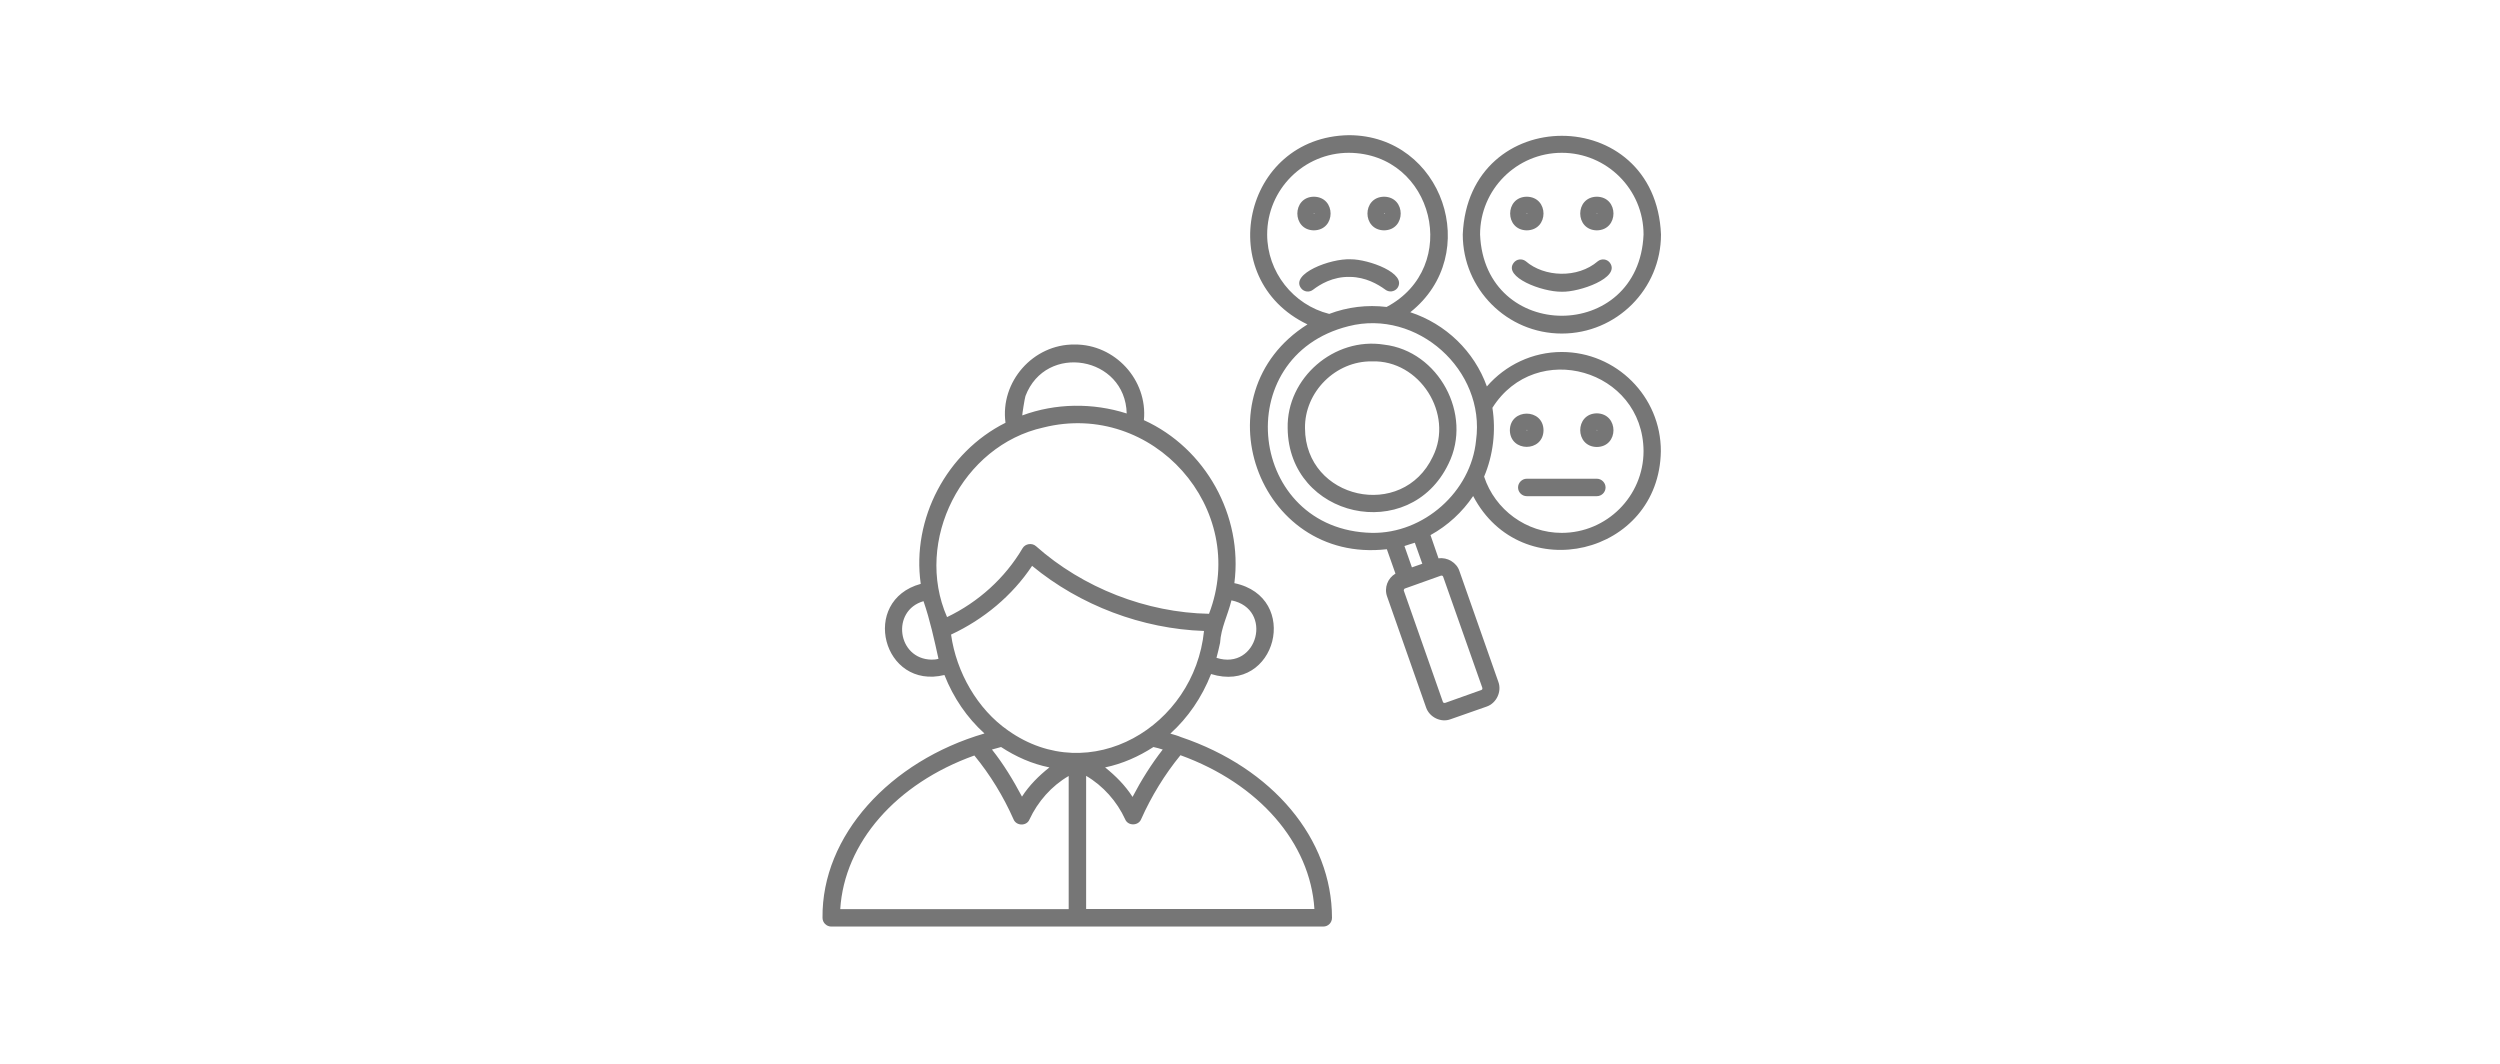 <svg xmlns="http://www.w3.org/2000/svg" xmlns:xlink="http://www.w3.org/1999/xlink" width="94" zoomAndPan="magnify" viewBox="0 0 70.5 30" height="40" preserveAspectRatio="xMidYMid meet" version="1.0"><defs><clipPath id="6b7760d325"><path d="M 23.156 3 L 47 3 L 47 26.129 L 23.156 26.129 Z M 23.156 3 " clip-rule="nonzero"/></clipPath></defs><g clip-path="url(#6b7760d325)"><path fill="#767676" d="M 33.301 20.785 C 33.211 20.746 33.109 20.719 33.004 20.688 C 33.5 20.238 33.891 19.672 34.152 19.008 C 35.996 19.578 36.688 16.836 34.809 16.445 C 35.055 14.543 33.996 12.637 32.258 11.848 C 32.367 10.711 31.441 9.707 30.305 9.715 C 29.133 9.703 28.199 10.766 28.355 11.922 C 26.699 12.75 25.703 14.629 25.965 16.465 C 24.242 16.938 24.895 19.461 26.633 19.035 C 26.887 19.68 27.27 20.238 27.762 20.684 C 25.094 21.461 23.168 23.57 23.195 25.883 C 23.195 26.02 23.309 26.129 23.441 26.129 L 37.316 26.129 C 37.453 26.129 37.562 26.02 37.562 25.883 C 37.562 23.656 35.895 21.66 33.301 20.785 Z M 34.406 18.129 C 34.434 17.695 34.617 17.371 34.727 16.93 C 35.918 17.172 35.469 18.922 34.305 18.551 C 34.34 18.41 34.379 18.27 34.406 18.129 Z M 28.918 11.168 C 29.492 9.656 31.734 10.047 31.773 11.66 C 30.816 11.355 29.77 11.367 28.828 11.715 C 28.82 11.715 28.898 11.219 28.918 11.168 Z M 26.27 18.602 C 25.301 18.586 25.121 17.219 26.043 16.953 C 26.227 17.488 26.344 18.031 26.465 18.578 C 26.398 18.598 26.336 18.602 26.27 18.602 Z M 26.707 17.402 C 25.766 15.254 27.133 12.562 29.426 12.055 C 32.504 11.285 35.234 14.34 34.094 17.309 C 32.332 17.277 30.543 16.582 29.215 15.402 C 29.102 15.301 28.91 15.332 28.836 15.461 C 28.34 16.305 27.582 16.984 26.707 17.402 Z M 30.133 25.637 L 23.695 25.637 C 23.812 23.77 25.262 22.098 27.477 21.305 C 27.926 21.852 28.297 22.461 28.582 23.105 C 28.66 23.297 28.953 23.301 29.031 23.109 C 29.266 22.605 29.652 22.164 30.137 21.883 L 30.137 25.637 Z M 27.973 21.137 C 28.055 21.113 28.141 21.09 28.23 21.066 C 28.648 21.34 29.105 21.543 29.594 21.641 C 29.297 21.875 29.023 22.148 28.82 22.465 C 28.578 22.008 28.297 21.543 27.973 21.137 Z M 28.426 20.598 C 27.566 20 26.969 18.961 26.82 17.895 C 27.742 17.465 28.547 16.797 29.105 15.957 C 30.457 17.074 32.211 17.734 33.953 17.793 C 33.684 20.484 30.738 22.238 28.426 20.598 Z M 32.789 21.137 C 32.469 21.547 32.18 22.008 31.938 22.473 C 31.73 22.148 31.461 21.879 31.164 21.641 C 31.652 21.539 32.109 21.336 32.527 21.066 C 32.617 21.086 32.703 21.109 32.789 21.137 Z M 30.629 25.637 L 30.629 21.879 C 31.109 22.16 31.5 22.602 31.73 23.105 C 31.809 23.297 32.102 23.293 32.18 23.102 C 32.465 22.461 32.844 21.84 33.289 21.297 C 35.5 22.098 36.949 23.766 37.066 25.633 L 30.629 25.633 Z M 43.027 7.367 C 43.547 7.816 44.488 7.859 45.059 7.367 C 45.164 7.285 45.32 7.301 45.402 7.414 C 45.703 7.836 44.535 8.242 44.043 8.227 C 43.477 8.234 42.387 7.812 42.684 7.414 C 42.766 7.301 42.922 7.285 43.027 7.367 Z M 44.043 9.406 C 45.586 9.406 46.84 8.152 46.84 6.613 C 46.688 2.902 41.402 2.902 41.25 6.613 C 41.25 8.152 42.5 9.406 44.043 9.406 Z M 44.043 4.309 C 45.312 4.309 46.348 5.34 46.348 6.613 C 46.223 9.668 41.863 9.668 41.738 6.613 C 41.738 5.34 42.773 4.309 44.043 4.309 Z M 43.055 6.496 C 43.684 6.488 43.684 5.555 43.055 5.547 C 42.43 5.555 42.43 6.488 43.055 6.496 Z M 43.055 6.004 C 43.066 6.004 43.07 6.016 43.07 6.02 L 43.055 6.031 Z M 45.031 6.496 C 45.656 6.488 45.656 5.555 45.031 5.547 C 44.406 5.555 44.406 6.488 45.031 6.496 Z M 45.031 6.004 C 45.039 6.004 45.043 6.016 45.043 6.02 L 45.031 6.031 Z M 38.078 7.809 C 37.578 7.793 37.211 8.031 37.031 8.168 C 36.922 8.254 36.77 8.234 36.688 8.125 C 36.387 7.723 37.512 7.285 38.09 7.312 C 38.586 7.309 39.699 7.707 39.406 8.125 C 39.324 8.23 39.172 8.25 39.066 8.168 C 38.852 8.012 38.512 7.816 38.078 7.809 Z M 37.051 6.496 C 37.68 6.488 37.68 5.555 37.051 5.547 C 36.43 5.555 36.43 6.488 37.051 6.496 Z M 37.051 6.004 C 37.062 6.004 37.066 6.016 37.066 6.02 L 37.051 6.031 Z M 39.031 6.496 C 39.656 6.488 39.656 5.555 39.031 5.547 C 38.406 5.555 38.406 6.488 39.031 6.496 Z M 39.031 6.004 C 39.043 6.004 39.047 6.016 39.047 6.02 L 39.031 6.031 Z M 44.039 9.926 C 43.219 9.926 42.453 10.293 41.93 10.898 C 41.574 9.906 40.77 9.133 39.77 8.805 C 41.832 7.172 40.684 3.816 38.039 3.812 C 35.035 3.859 34.184 7.867 36.871 9.148 C 33.766 11.105 35.449 15.91 39.109 15.488 L 39.352 16.176 C 39.133 16.305 39.027 16.574 39.117 16.824 L 40.215 19.949 C 40.309 20.227 40.637 20.387 40.91 20.281 C 40.91 20.281 41.922 19.926 41.922 19.926 C 42.199 19.832 42.355 19.504 42.254 19.23 C 42.254 19.23 41.156 16.105 41.156 16.105 C 41.078 15.863 40.812 15.707 40.566 15.746 L 40.34 15.09 C 40.828 14.82 41.238 14.441 41.543 13.988 C 42.898 16.578 46.793 15.66 46.836 12.723 C 46.84 11.184 45.582 9.926 44.039 9.926 Z M 35.734 6.613 C 35.734 5.34 36.77 4.309 38.039 4.309 C 40.441 4.328 41.219 7.535 39.102 8.656 C 38.555 8.59 38 8.656 37.484 8.852 C 36.469 8.598 35.734 7.668 35.734 6.613 Z M 40.633 16.234 C 40.664 16.227 40.688 16.234 40.699 16.27 C 40.699 16.27 41.801 19.395 41.801 19.395 C 41.809 19.43 41.801 19.449 41.766 19.461 C 41.766 19.461 40.758 19.82 40.758 19.82 C 40.719 19.828 40.699 19.82 40.688 19.789 C 40.688 19.789 39.59 16.664 39.59 16.664 C 39.582 16.645 39.59 16.629 39.594 16.621 C 39.598 16.613 39.605 16.598 39.625 16.594 Z M 39.605 15.398 C 39.703 15.363 39.801 15.336 39.898 15.305 L 40.109 15.898 L 39.816 16 Z M 41.625 12.418 C 41.484 13.867 40.148 15.051 38.688 15.027 C 35.195 14.953 34.629 10.051 38.027 9.199 C 39.961 8.703 41.898 10.438 41.625 12.418 Z M 44.039 15.027 C 43.047 15.027 42.16 14.379 41.852 13.441 C 42.109 12.832 42.188 12.152 42.086 11.5 C 43.316 9.551 46.332 10.418 46.348 12.719 C 46.348 13.992 45.312 15.027 44.039 15.027 Z M 39.031 9.719 C 37.629 9.496 36.281 10.656 36.312 12.074 C 36.336 14.609 39.754 15.363 40.848 13.078 C 41.535 11.691 40.57 9.898 39.031 9.719 Z M 40.406 12.875 C 39.551 14.688 36.812 14.086 36.801 12.078 C 36.785 11.055 37.664 10.176 38.688 10.191 C 40.035 10.145 41.004 11.676 40.406 12.875 Z M 43.527 12.133 C 43.52 11.508 42.586 11.508 42.578 12.133 C 42.586 12.758 43.52 12.758 43.527 12.133 Z M 43.055 12.121 C 43.066 12.121 43.07 12.129 43.07 12.133 L 43.055 12.148 Z M 45.031 11.656 C 44.406 11.664 44.406 12.598 45.031 12.605 C 45.656 12.598 45.656 11.668 45.031 11.656 Z M 45.031 12.152 L 45.031 12.121 C 45.039 12.121 45.043 12.129 45.043 12.133 Z M 45.277 13.746 C 45.277 13.883 45.164 13.992 45.031 13.992 L 43.055 13.992 C 42.922 13.992 42.809 13.883 42.809 13.746 C 42.809 13.613 42.922 13.5 43.055 13.5 L 45.031 13.5 C 45.164 13.5 45.277 13.613 45.277 13.746 Z M 45.277 13.746 " fill-opacity="1" fill-rule="nonzero"/></g></svg>